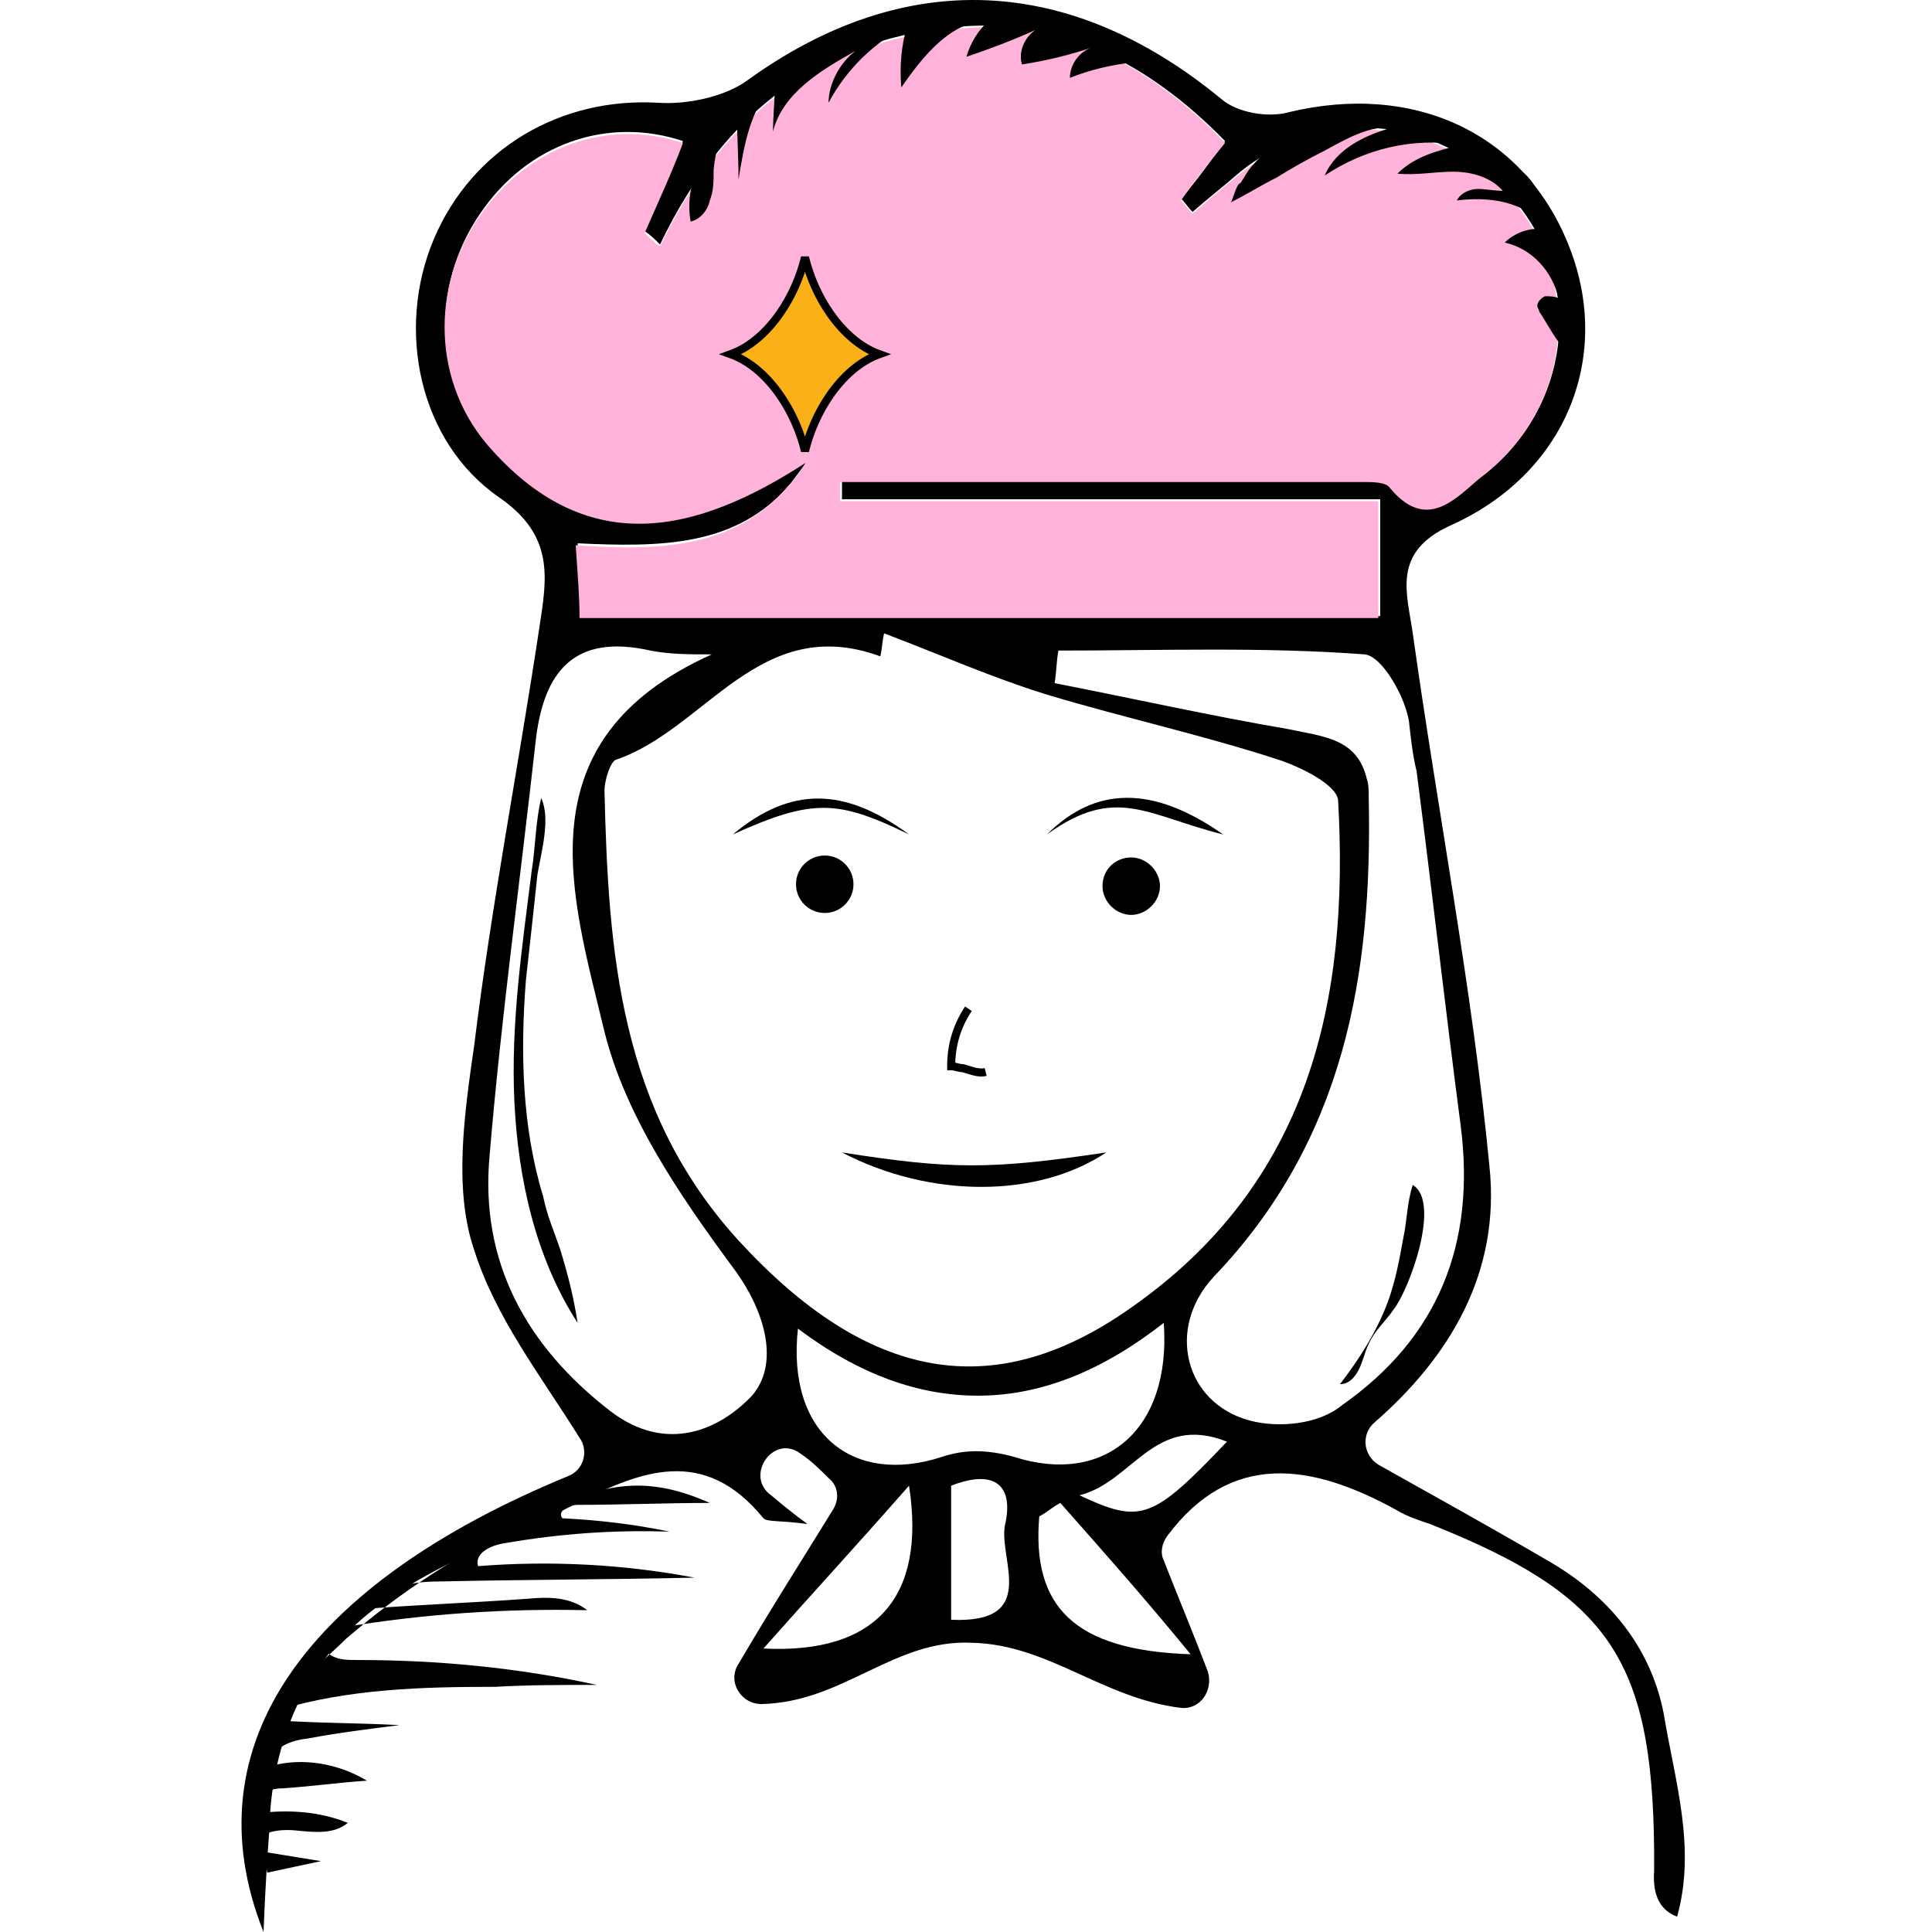<svg width="120" height="120" viewBox="0 0 120 120" fill="none" xmlns="http://www.w3.org/2000/svg">
<path d="M96.316 97.039C92.866 95.016 89.416 93.112 85.609 90.971C84.657 90.376 84.538 89.067 85.371 88.354C90.011 84.309 93.223 79.074 92.509 72.412C91.439 61.347 89.297 50.402 87.75 39.338C87.394 36.839 86.442 34.341 90.011 32.675C97.268 29.463 100.123 22.206 97.506 15.424C94.77 8.286 87.869 5.074 80.017 6.977C78.709 7.334 76.805 6.977 75.853 6.145C66.455 -1.588 56.223 -2.064 46.468 4.955C45.04 6.026 42.66 6.502 40.876 6.383C34.808 6.026 29.336 9.238 26.956 14.829C24.577 20.421 26.005 27.441 31.001 30.891C34.451 33.27 33.975 35.887 33.5 38.981C32.191 47.666 30.525 56.231 29.455 64.916C28.86 69.08 28.146 73.839 29.455 77.646C30.763 81.81 33.619 85.498 35.998 89.305C36.593 90.138 36.236 91.328 35.284 91.685C19.104 98.347 11.728 108.341 16.368 120C16.487 117.026 16.606 115.36 16.725 113.695C16.844 108.222 18.985 103.225 23.149 100.013C26.837 97.158 31.477 95.611 35.641 93.469C39.805 91.328 43.731 89.781 47.419 94.302C47.657 94.54 48.371 94.421 50.156 94.659C49.323 94.064 48.609 93.469 47.895 92.875C46.23 91.685 48.014 89.067 49.68 90.257C50.394 90.733 50.988 91.328 51.464 91.804C52.059 92.28 52.178 93.112 51.702 93.826C49.799 96.92 47.895 99.894 45.873 103.344C45.159 104.415 45.992 105.842 47.3 105.842C52.416 105.723 55.509 101.797 60.387 102.035C65.146 102.154 68.477 105.486 73.355 106.08C74.545 106.199 75.377 105.01 75.021 103.82C74.069 101.322 73.117 99.061 72.284 96.92C72.046 96.444 72.165 95.849 72.522 95.373C76.448 90.138 81.445 90.852 86.799 93.826C87.394 94.183 88.107 94.421 88.821 94.659C99.885 99.061 102.622 102.987 102.741 114.884C102.741 115.36 102.741 115.836 102.741 116.193C102.622 117.859 103.217 118.691 104.168 119.048C105.358 114.765 104.049 110.72 103.336 106.437C102.503 102.154 99.766 99.061 96.316 97.039ZM30.525 27.797C26.956 23.752 26.718 17.804 29.811 13.283C32.786 8.881 37.783 7.215 42.422 8.762C41.59 10.665 40.757 12.45 40.043 14.354C40.4 14.592 40.638 14.829 40.995 15.186C44.921 6.977 51.107 2.219 60.03 1.624C65.86 1.267 71.213 3.765 76.091 8.762C75.139 10.071 74.307 11.26 73.355 12.331C73.593 12.569 73.831 12.926 74.069 13.164C75.02 12.331 76.091 11.498 77.043 10.665C82.397 6.383 89.773 7.215 94.175 12.569C98.458 17.804 97.506 25.418 92.033 29.582C90.368 30.772 88.583 32.913 86.442 30.177C86.204 29.82 85.371 29.82 84.776 29.82C73.95 29.82 63.123 29.82 52.297 29.82C52.297 29.939 52.297 30.058 52.297 30.058C52.297 30.415 52.297 30.772 52.297 31.01C63.361 31.01 74.426 31.01 85.728 31.01C85.728 33.865 85.728 35.887 85.728 38.267C69.31 38.267 52.892 38.267 36.117 38.267C35.998 36.839 35.998 35.531 35.879 33.746C40.995 33.984 45.754 33.984 49.085 30.058C49.442 29.582 49.799 29.106 50.156 28.63C43.136 33.151 36.593 34.579 30.525 27.797ZM65.027 43.145C69.786 44.572 74.664 45.643 79.422 47.19C80.85 47.666 82.992 48.736 83.111 49.688C83.824 62.18 81.326 73.482 70.262 81.215C61.696 87.283 53.844 85.736 45.873 77.051C38.496 68.961 37.783 59.206 37.545 49.093C37.545 48.498 37.902 47.309 38.258 47.19C43.85 45.286 47.181 38.029 54.676 40.765C54.795 40.289 54.795 39.813 54.914 39.338C58.365 40.646 61.577 42.074 65.027 43.145ZM46.705 86.688C44.802 88.711 41.471 90.376 37.902 87.64C32.667 83.595 29.811 78.36 30.406 71.817C31.12 63.251 32.31 54.685 33.262 46.119C33.738 41.717 35.641 39.338 40.4 40.408C41.59 40.646 42.898 40.646 44.207 40.646C32.31 46 35.522 55.637 37.545 64.084C38.853 69.318 42.184 74.196 45.516 78.717C47.657 81.572 48.371 84.784 46.705 86.688ZM47.419 102.392C50.156 99.299 53.011 96.206 56.461 92.28C57.532 99.18 54.438 102.749 47.419 102.392ZM59.078 100.608C59.078 97.514 59.078 94.897 59.078 92.28C61.815 91.209 63.005 92.28 62.41 94.778C62.053 96.92 64.551 100.846 59.078 100.608ZM60.625 90.138C59.911 90.138 59.197 90.257 58.484 90.495C53.011 92.28 48.847 89.067 49.561 82.524C53.368 85.379 57.056 86.688 60.744 86.688C64.67 86.688 68.477 85.141 72.284 82.167C72.76 88.83 68.596 92.28 63.005 90.495C62.172 90.257 61.339 90.138 60.625 90.138ZM73.95 102.749C66.693 102.511 64.075 99.775 64.551 94.183C65.027 93.945 65.384 93.588 65.86 93.35C68.596 96.444 71.332 99.537 73.95 102.749ZM67.049 92.875C70.381 92.042 71.689 87.759 76.21 89.543C71.57 94.421 70.857 94.659 67.049 92.875ZM77.638 88.235C73.593 87.164 72.403 82.524 75.377 79.312C83.468 70.865 85.252 60.633 85.014 49.569C85.014 49.093 85.014 48.736 84.895 48.379C84.3 45.881 82.278 45.762 80.017 45.286C75.139 44.453 70.381 43.383 65.503 42.431C65.622 41.717 65.622 41.003 65.741 40.408C72.046 40.408 78.471 40.17 84.776 40.646C85.847 40.765 87.275 43.264 87.513 44.81C87.632 45.881 87.751 46.952 87.988 47.904C88.94 55.28 89.773 62.656 90.725 69.913C91.677 77.289 89.297 83.119 83.349 87.283C81.921 88.473 79.422 88.711 77.638 88.235Z" fill="black"/>
<path d="M94.173 12.688C89.771 7.334 82.514 6.502 77.041 10.784C75.971 11.617 75.019 12.45 74.067 13.283C73.829 13.045 73.591 12.688 73.353 12.45C74.186 11.26 75.019 10.19 76.09 8.881C71.331 3.884 65.858 1.267 60.029 1.743C51.106 2.338 44.919 7.096 40.993 15.305C40.636 15.068 40.398 14.83 40.041 14.473C40.874 12.569 41.707 10.784 42.421 8.881C37.662 7.334 32.784 9.119 29.81 13.402C26.717 17.804 26.836 23.871 30.524 27.916C36.591 34.698 43.254 33.151 50.035 28.749C49.678 29.344 49.321 29.82 48.964 30.177C45.633 34.103 40.874 34.222 35.758 33.865C35.877 35.65 35.996 37.077 35.996 38.386C52.771 38.386 69.189 38.386 85.607 38.386C85.607 36.006 85.607 33.984 85.607 31.129C74.305 31.129 63.241 31.129 52.176 31.129C52.176 30.772 52.176 30.534 52.176 30.177C52.176 30.058 52.176 30.058 52.176 29.939C63.003 29.939 73.829 29.939 84.656 29.939C85.251 29.939 86.083 29.939 86.321 30.296C88.582 33.032 90.366 31.01 91.913 29.701C97.504 25.537 98.337 17.923 94.173 12.688Z" fill="#FFB3DA"/>
<path d="M65.027 51.83C68.002 48.855 71.571 48.736 75.973 51.83C71.214 50.64 69.31 48.736 65.027 51.83Z" fill="black"/>
<path d="M70.262 53.257C71.214 53.257 72.047 54.09 72.047 55.042C72.047 55.993 71.214 56.826 70.262 56.826C69.31 56.826 68.478 55.993 68.478 55.042C68.478 53.971 69.31 53.257 70.262 53.257Z" fill="black"/>
<path d="M68.714 71.579C64.431 74.434 57.769 74.434 52.296 71.579C59.077 72.649 61.576 72.649 68.714 71.579Z" fill="black"/>
<path d="M56.461 51.829C52.059 49.688 50.512 49.569 45.516 51.829C49.085 48.855 52.416 48.855 56.461 51.829Z" fill="black"/>
<path d="M51.226 56.707C52.212 56.707 53.011 55.908 53.011 54.923C53.011 53.937 52.212 53.138 51.226 53.138C50.24 53.138 49.441 53.937 49.441 54.923C49.441 55.908 50.24 56.707 51.226 56.707Z" fill="black"/>
<path d="M44.087 93.35C41.351 93.35 38.615 93.469 35.878 93.469C35.402 93.469 34.569 93.826 34.926 94.302C37.187 94.421 39.328 94.659 41.589 95.135C38.139 95.016 34.807 95.254 31.357 95.849C30.524 95.968 29.454 96.444 29.692 97.276C34.213 96.92 38.733 97.158 43.136 97.99C37.901 98.109 32.666 98.109 27.312 98.228C25.766 98.228 23.862 98.466 23.148 99.894C26.36 99.656 29.573 99.537 32.785 99.299C34.094 99.18 35.402 99.18 36.473 100.013C31.357 99.894 26.242 100.251 21.245 101.084C20.769 101.203 20.412 101.203 20.174 101.56C19.936 102.035 20.174 102.63 20.65 102.868C21.126 103.106 21.602 103.106 22.197 103.106C27.193 103.106 32.19 103.582 37.068 104.653C34.926 104.653 32.785 104.653 30.762 104.772C26.242 104.772 21.721 104.891 17.319 106.199C17.081 106.556 17.676 106.913 18.151 106.913C20.412 107.032 22.672 107.032 24.814 107.151C22.91 107.389 21.007 107.627 19.103 107.984C18.033 108.103 16.724 108.579 16.962 109.65C18.865 109.174 21.007 109.531 22.791 110.601C21.007 110.72 19.341 110.958 17.557 111.077C17.081 111.077 16.605 111.196 16.248 111.434C15.891 111.672 15.653 112.267 16.01 112.624C17.914 112.386 19.817 112.505 21.602 113.219C20.769 113.932 19.579 113.814 18.39 113.695C17.2 113.576 15.891 113.814 15.534 114.884C16.962 115.122 18.509 115.36 19.936 115.598C18.865 115.836 17.676 116.074 16.605 116.312C16.01 113.814 15.415 111.077 16.248 108.698C16.724 107.151 17.557 105.842 18.627 104.653C19.46 103.582 20.531 102.749 21.483 101.797C24.933 98.823 28.74 96.325 32.785 94.54C36.711 92.399 39.566 91.328 44.087 93.35Z" fill="black"/>
<path d="M42.897 13.759C43.492 13.64 43.968 13.045 44.087 12.45C44.325 11.855 44.325 11.26 44.325 10.547C44.444 9.119 45.038 7.572 45.752 6.383C45.752 7.929 45.871 9.595 45.871 11.141C46.228 9 46.585 6.739 48.132 5.193C48.132 6.145 48.013 7.215 48.013 8.167C48.608 5.788 50.987 4.36 53.129 3.17C52.177 3.884 51.463 5.193 51.463 6.383C52.534 4.36 54.318 2.576 56.341 1.624C55.984 2.813 55.865 4.122 55.984 5.431C57.292 3.527 59.077 1.267 61.456 1.267C60.743 1.862 60.267 2.694 60.029 3.527C61.456 3.051 63.003 2.457 64.312 1.862C63.598 2.338 63.241 3.289 63.479 4.003C65.026 3.765 66.453 3.408 67.881 2.932C67.048 3.17 66.453 4.003 66.453 4.836C67.643 4.36 69.071 4.003 70.379 3.884C69.784 2.932 68.714 2.457 67.643 2.1C65.739 1.386 63.836 0.791 61.813 0.672C59.553 0.553 57.173 1.148 55.032 1.862C53.723 2.338 52.296 2.813 50.987 3.408C47.656 5.074 42.064 9.119 42.897 13.759Z" fill="black"/>
<path d="M76.448 12.569C77.4 12.093 78.352 11.498 79.304 11.022C80.255 10.427 81.326 9.832 82.278 9.356C83.587 8.643 85.014 7.81 86.442 7.929C84.776 8.405 82.992 9.237 82.278 10.903C84.776 9.237 87.751 8.524 90.725 8.999C89.297 9.356 87.87 9.713 86.799 10.784C87.989 10.903 89.059 10.665 90.249 10.665C91.439 10.665 92.628 11.022 93.342 11.855C92.866 11.855 92.271 11.736 91.796 11.736C91.32 11.736 90.725 11.974 90.487 12.45C91.439 12.331 92.509 12.331 93.461 12.569C94.413 12.807 95.365 13.283 95.841 14.234C95.008 14.115 94.056 14.472 93.461 15.067C95.127 15.424 96.435 16.852 96.792 18.517C96.554 18.398 96.198 18.398 95.96 18.398C95.722 18.517 95.484 18.755 95.484 18.993C95.484 19.112 95.603 19.231 95.603 19.35C96.079 20.064 96.435 20.778 96.911 21.372C97.149 19.707 97.149 18.041 97.03 16.376C97.03 15.662 97.03 14.948 96.792 14.353C96.554 13.401 96.079 12.569 95.484 11.855C95.246 11.379 94.889 10.903 94.532 10.665C93.58 9.832 92.271 9.713 91.201 8.999C90.844 8.762 90.487 8.524 90.13 8.286C89.773 8.048 89.416 8.048 88.94 7.929C87.751 7.691 86.561 7.572 85.371 7.572C84.3 7.572 83.111 7.334 82.04 7.691C81.326 7.929 80.612 8.286 80.017 8.643C79.185 8.999 78.471 9.475 77.876 10.189C77.519 10.546 77.281 11.022 77.043 11.379C76.805 11.379 76.567 12.45 76.448 12.569Z" fill="black"/>
<path d="M87.154 76.933C86.917 78.241 86.679 79.55 86.203 80.859C85.489 82.762 84.418 84.428 83.228 85.974C83.823 85.974 84.18 85.498 84.418 85.023C84.656 84.547 84.775 83.952 85.013 83.476C85.37 82.643 86.084 82.048 86.56 81.334C87.511 80.145 89.534 74.672 87.749 73.601C87.392 74.672 87.392 75.862 87.154 76.933Z" fill="black"/>
<path d="M33.023 54.09C32.428 58.849 31.714 63.608 31.952 68.486C32.19 73.244 33.261 78.122 35.878 82.167C35.64 80.621 35.283 79.193 34.808 77.646C34.451 76.576 33.975 75.505 33.737 74.315C32.428 70.032 32.309 65.392 32.666 60.871C32.904 58.73 33.142 56.588 33.38 54.328C33.618 52.9 34.213 50.878 33.618 49.569C33.261 50.997 33.261 52.662 33.023 54.09Z" fill="black"/>
<path d="M60.15 62.656C59.436 63.727 59.079 64.916 59.079 66.225C59.317 66.225 59.555 66.344 59.793 66.344C60.269 66.463 60.745 66.701 61.221 66.582" stroke="black" stroke-width="0.5" stroke-miterlimit="10"/>
<path d="M50 15.981C50.294 17.202 50.834 18.423 51.552 19.455C52.36 20.618 53.413 21.569 54.612 22C53.413 22.431 52.36 23.382 51.552 24.545C50.835 25.577 50.294 26.797 50 28.018C49.706 26.797 49.165 25.577 48.448 24.545C47.64 23.381 46.586 22.43 45.387 22C46.586 21.57 47.64 20.619 48.448 19.455C49.166 18.423 49.706 17.202 50 15.981Z" fill="#FAB117" stroke="black" stroke-width="0.5"/>
</svg>
